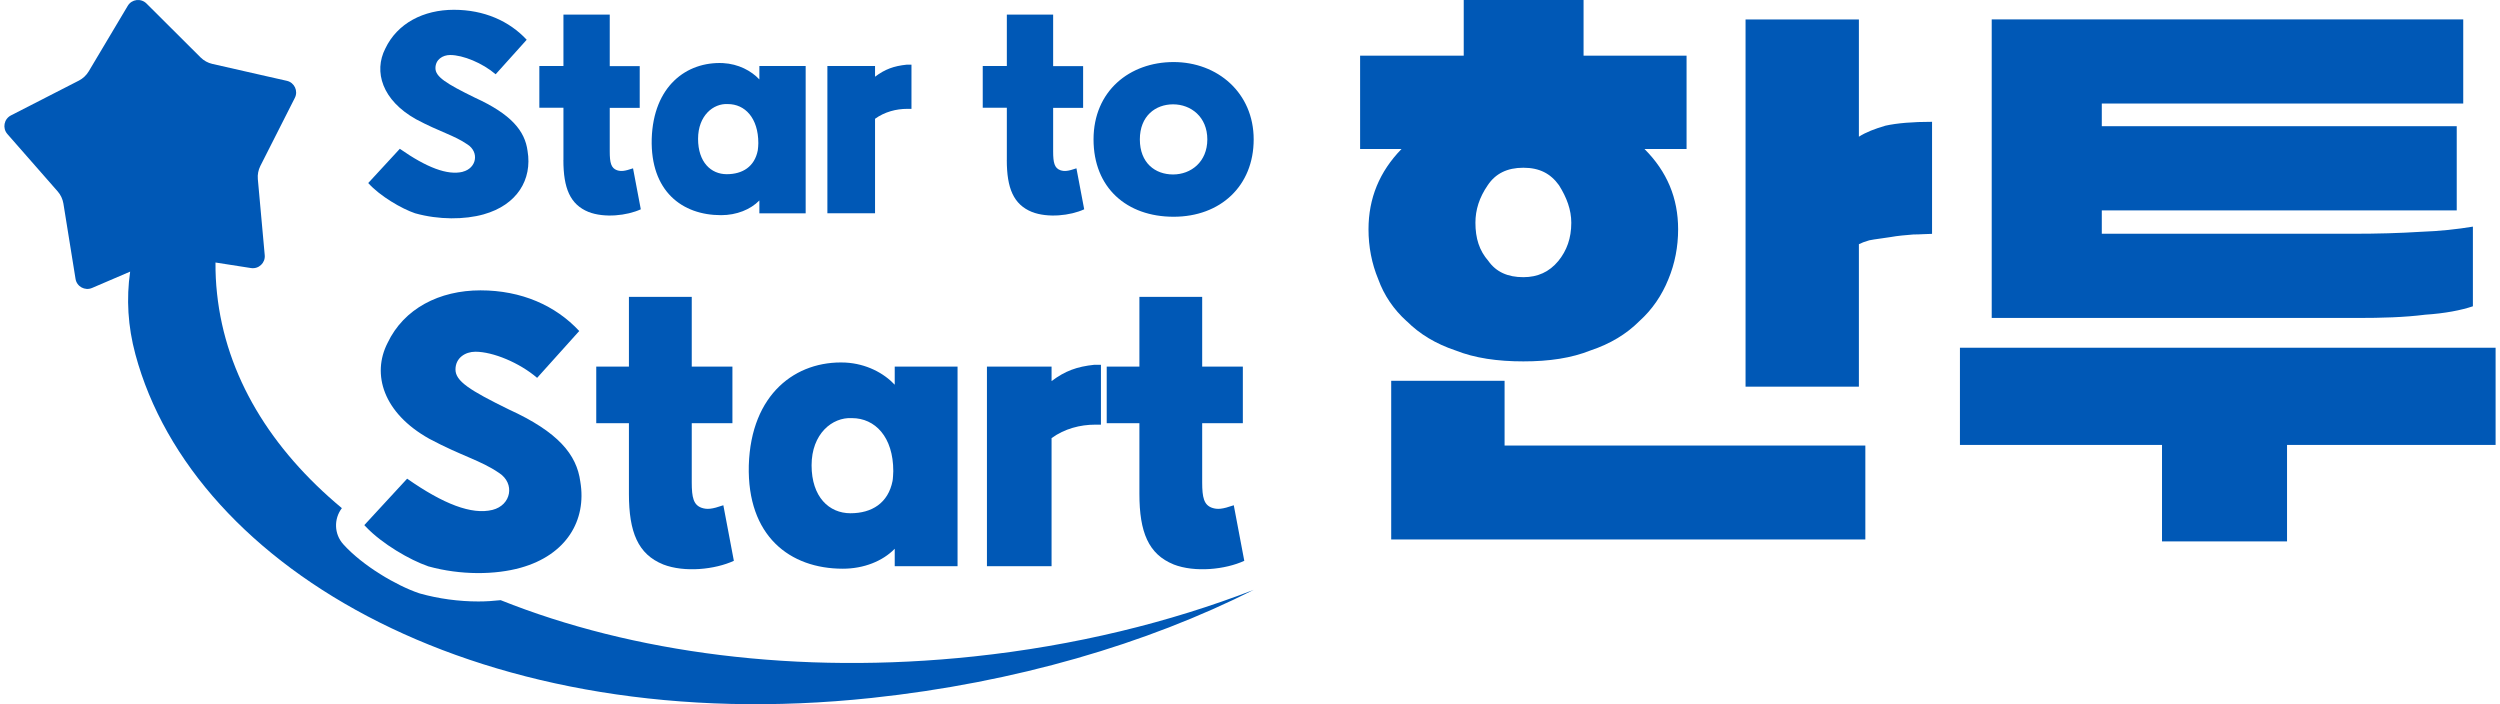 <svg width="284" height="80" viewBox="0 0 284 80" fill="none" xmlns="http://www.w3.org/2000/svg">
<g clip-path="url(#clip0_15_12675)">
<path d="M56.885 68.178C56.054 68.27 55.208 68.326 54.342 68.326C52.111 68.326 49.825 68.014 47.733 67.429C47.676 67.414 47.62 67.399 47.569 67.378C45.066 66.527 41.211 64.292 38.99 61.821C37.95 60.662 37.909 58.94 38.837 57.725C30.766 51.019 25.649 42.709 24.655 33.348C24.526 32.169 24.47 30.99 24.48 29.821L28.515 30.451C29.387 30.585 30.156 29.867 30.074 28.99L29.29 20.347C29.244 19.834 29.341 19.322 29.572 18.86L33.494 11.119C33.894 10.335 33.448 9.376 32.587 9.181L31.592 8.956L30.182 8.638L24.116 7.259C23.619 7.146 23.157 6.89 22.794 6.531L16.636 0.394C16.01 -0.226 14.964 -0.098 14.513 0.661L10.073 8.115C9.806 8.556 9.427 8.915 8.97 9.151L1.238 13.113C0.454 13.518 0.254 14.549 0.833 15.22L6.555 21.747C6.894 22.131 7.114 22.613 7.201 23.115L8.581 31.682C8.719 32.553 9.647 33.061 10.457 32.712L14.785 30.856C14.344 33.917 14.518 37.06 15.384 40.264C21.958 64.671 54.813 83.998 99.016 79.287C115.366 77.544 130.271 73.135 142.428 67.004C132.84 70.715 122.104 73.35 110.649 74.571C90.602 76.708 71.785 74.145 56.874 68.178H56.885Z" fill="#0058B6"/>
<path d="M52.568 19.517C50.835 19.942 48.461 19.03 45.42 16.902L41.831 20.793C43.169 22.285 45.636 23.715 47.153 24.228C49.86 24.987 52.783 24.956 54.941 24.351C58.741 23.285 60.479 20.398 59.93 17.143C59.628 14.862 58.074 12.975 53.937 11.089C50.65 9.479 49.466 8.715 49.466 7.741C49.466 6.767 50.286 6.249 51.137 6.249C52.598 6.249 54.818 7.162 56.305 8.438L59.833 4.516C57.854 2.389 54.998 1.112 51.557 1.112C48.117 1.112 45.138 2.635 43.769 5.521C42.431 8.136 43.405 11.391 47.266 13.549C50.004 15.01 51.552 15.344 53.106 16.41C54.475 17.292 54.142 19.117 52.557 19.512L52.568 19.517Z" fill="#0058B6"/>
<path d="M64.001 18.179C64.001 21.373 64.76 23.229 66.862 24.08C68.657 24.777 71.21 24.505 72.795 23.777L71.913 19.122C70.939 19.455 70.544 19.486 70.088 19.337C69.421 19.097 69.267 18.486 69.267 17.21V12.253H72.672V7.511H69.267V1.661H64.007V7.5H61.269V12.242H64.007V18.174L64.001 18.179Z" fill="#0058B6"/>
<path d="M81.916 24.443C83.68 24.443 85.264 23.802 86.264 22.772V24.233H91.524V7.5H86.264V9.023C85.351 8.049 83.89 7.259 82.126 7.167C77.988 6.982 74.22 9.781 74.035 15.774C73.882 21.706 77.471 24.443 81.911 24.443H81.916ZM82.68 11.822C84.628 11.822 86.146 13.401 86.146 16.261C86.146 16.384 86.115 16.959 86.084 17.081C85.72 18.937 84.351 19.788 82.557 19.788C80.762 19.788 79.301 18.42 79.301 15.774C79.301 13.129 81.034 11.729 82.675 11.822H82.68Z" fill="#0058B6"/>
<path d="M99.405 13.493C100.502 12.704 101.81 12.366 103.056 12.366H103.543V7.347H102.994C101.533 7.5 100.533 7.864 99.405 8.715V7.5H93.991V24.228H99.405V13.493Z" fill="#0058B6"/>
<path d="M114.372 18.179C114.372 21.373 115.131 23.229 117.233 24.08C119.027 24.777 121.581 24.505 123.165 23.777L122.283 19.122C121.309 19.455 120.914 19.486 120.458 19.337C119.791 19.097 119.637 18.486 119.637 17.21V12.253H123.042V7.511H119.637V1.661H114.377V7.5H111.639V12.242H114.377V18.174L114.372 18.179Z" fill="#0058B6"/>
<path d="M133.322 24.623C138.644 24.623 142.418 21.126 142.418 15.836C142.418 10.545 138.311 7.049 133.322 7.049C128.333 7.049 124.226 10.335 124.226 15.836C124.226 21.337 128 24.623 133.322 24.623ZM133.261 11.852C135.296 11.852 137.152 13.283 137.152 15.836C137.152 18.389 135.296 19.819 133.261 19.819C131.225 19.819 129.487 18.512 129.487 15.836C129.487 13.16 131.281 11.852 133.261 11.852Z" fill="#0058B6"/>
<path d="M211.17 15.524V2.21H198.295V43.925H211.17V27.74C211.462 27.592 211.831 27.448 212.349 27.299C213.082 27.151 213.892 27.079 214.774 26.93C215.584 26.782 216.466 26.71 217.348 26.638C218.158 26.638 218.891 26.566 219.481 26.566V13.837C217.276 13.837 215.507 13.986 214.184 14.278C212.933 14.647 211.98 15.016 211.17 15.529V15.524Z" fill="#0058B6"/>
<path d="M170.92 43.258H158.041V61.283H211.903V50.614H170.92V43.258Z" fill="#0058B6"/>
<path d="M159.81 36.491C161.281 37.962 163.122 39.064 165.327 39.803C167.536 40.684 170.11 41.053 173.053 41.053C175.996 41.053 178.499 40.684 180.703 39.803C182.913 39.064 184.749 37.962 186.22 36.491C187.692 35.168 188.794 33.548 189.532 31.708C190.266 29.944 190.635 28.027 190.635 26.043C190.635 22.511 189.384 19.496 186.81 16.923H191.594V6.326H179.893V0H166.28V6.326H154.508V16.923H159.215C156.713 19.496 155.462 22.516 155.462 26.043C155.462 28.027 155.831 29.944 156.564 31.708C157.226 33.548 158.328 35.163 159.799 36.491H159.81ZM169.008 21.039C169.89 19.717 171.218 19.055 173.053 19.055C174.889 19.055 176.145 19.717 177.099 21.039C177.981 22.439 178.499 23.833 178.499 25.305C178.499 27.068 177.986 28.468 177.027 29.647C175.996 30.898 174.674 31.487 173.053 31.487C171.285 31.487 169.962 30.898 169.08 29.647C168.049 28.468 167.608 27.073 167.608 25.305C167.608 23.833 168.049 22.434 169.008 21.039Z" fill="#0058B6"/>
<path d="M222.649 39.505V50.542H245.604V61.503H259.807V50.542H283.5V39.505H222.649Z" fill="#0058B6"/>
<path d="M275.476 35.752C277.757 35.604 279.598 35.24 280.921 34.794V25.745C279.157 26.038 277.168 26.258 274.963 26.335C272.61 26.483 270.107 26.555 267.313 26.555H238.764V23.905H279.085V14.339H238.764V11.765H279.824V2.204H226.259V36.121H267.759C270.554 36.121 273.133 36.05 275.486 35.752H275.476Z" fill="#0058B6"/>
<path d="M48.604 64.323C48.635 64.333 48.671 64.338 48.702 64.349C52.347 65.353 56.259 65.307 59.161 64.492C64.314 63.047 66.668 59.13 65.924 54.721C65.514 51.63 63.407 49.072 57.803 46.513C53.347 44.33 51.742 43.299 51.742 41.976C51.742 40.654 52.855 39.956 54.008 39.956C55.987 39.956 58.997 41.192 61.017 42.925L65.801 37.603C63.12 34.717 59.243 32.984 54.583 32.984C49.922 32.984 45.882 35.045 44.026 38.962C42.211 42.51 43.528 46.918 48.768 49.846C52.48 51.825 54.583 52.281 56.685 53.721C58.541 54.916 58.084 57.392 55.941 57.925C53.588 58.504 50.373 57.264 46.251 54.377L41.385 59.653C41.441 59.714 41.503 59.776 41.559 59.837C43.405 61.791 46.605 63.631 48.599 64.313L48.604 64.323Z" fill="#0058B6"/>
<path d="M75.327 64.118C77.763 65.066 81.224 64.697 83.367 63.708L82.172 57.397C80.855 57.853 80.316 57.894 79.696 57.684C78.788 57.356 78.583 56.531 78.583 54.798V48.077H83.203V41.643H78.583V33.727H71.446V41.643H67.734V48.077H71.446V56.115C71.446 60.447 72.477 62.959 75.322 64.113L75.327 64.118Z" fill="#0058B6"/>
<path d="M108.778 64.323V41.643H101.641V43.704C100.405 42.387 98.426 41.315 96.031 41.187C90.422 40.941 85.31 44.735 85.064 52.855C84.859 60.894 89.725 64.605 95.744 64.605C98.139 64.605 100.282 63.739 101.641 62.339V64.318H108.778V64.323ZM101.394 54.634C100.897 57.151 99.041 58.305 96.611 58.305C94.18 58.305 92.196 56.449 92.196 52.86C92.196 49.272 94.55 47.375 96.775 47.498C99.415 47.498 101.477 49.641 101.477 53.516C101.477 53.681 101.436 54.465 101.394 54.629V54.634Z" fill="#0058B6"/>
<path d="M112.116 41.644V64.323H119.458V49.769C120.94 48.698 122.714 48.241 124.406 48.241H125.067V41.438H124.324C122.345 41.644 120.981 42.141 119.458 43.294V41.644H112.116Z" fill="#0058B6"/>
<path d="M133.312 64.118C135.747 65.066 139.208 64.697 141.351 63.708L140.157 57.397C138.839 57.853 138.301 57.894 137.68 57.684C136.773 57.356 136.568 56.531 136.568 54.798V48.077H141.187V41.643H136.568V33.727H129.436V41.643H125.723V48.077H129.436V56.115C129.436 60.447 130.466 62.959 133.312 64.113V64.118Z" fill="#0058B6"/>
</g>
<defs>
<clipPath id="clip0_15_12675">
<rect width="283" height="80" fill="white" transform="translate(0.5)"/>
</clipPath>
</defs>
</svg>
